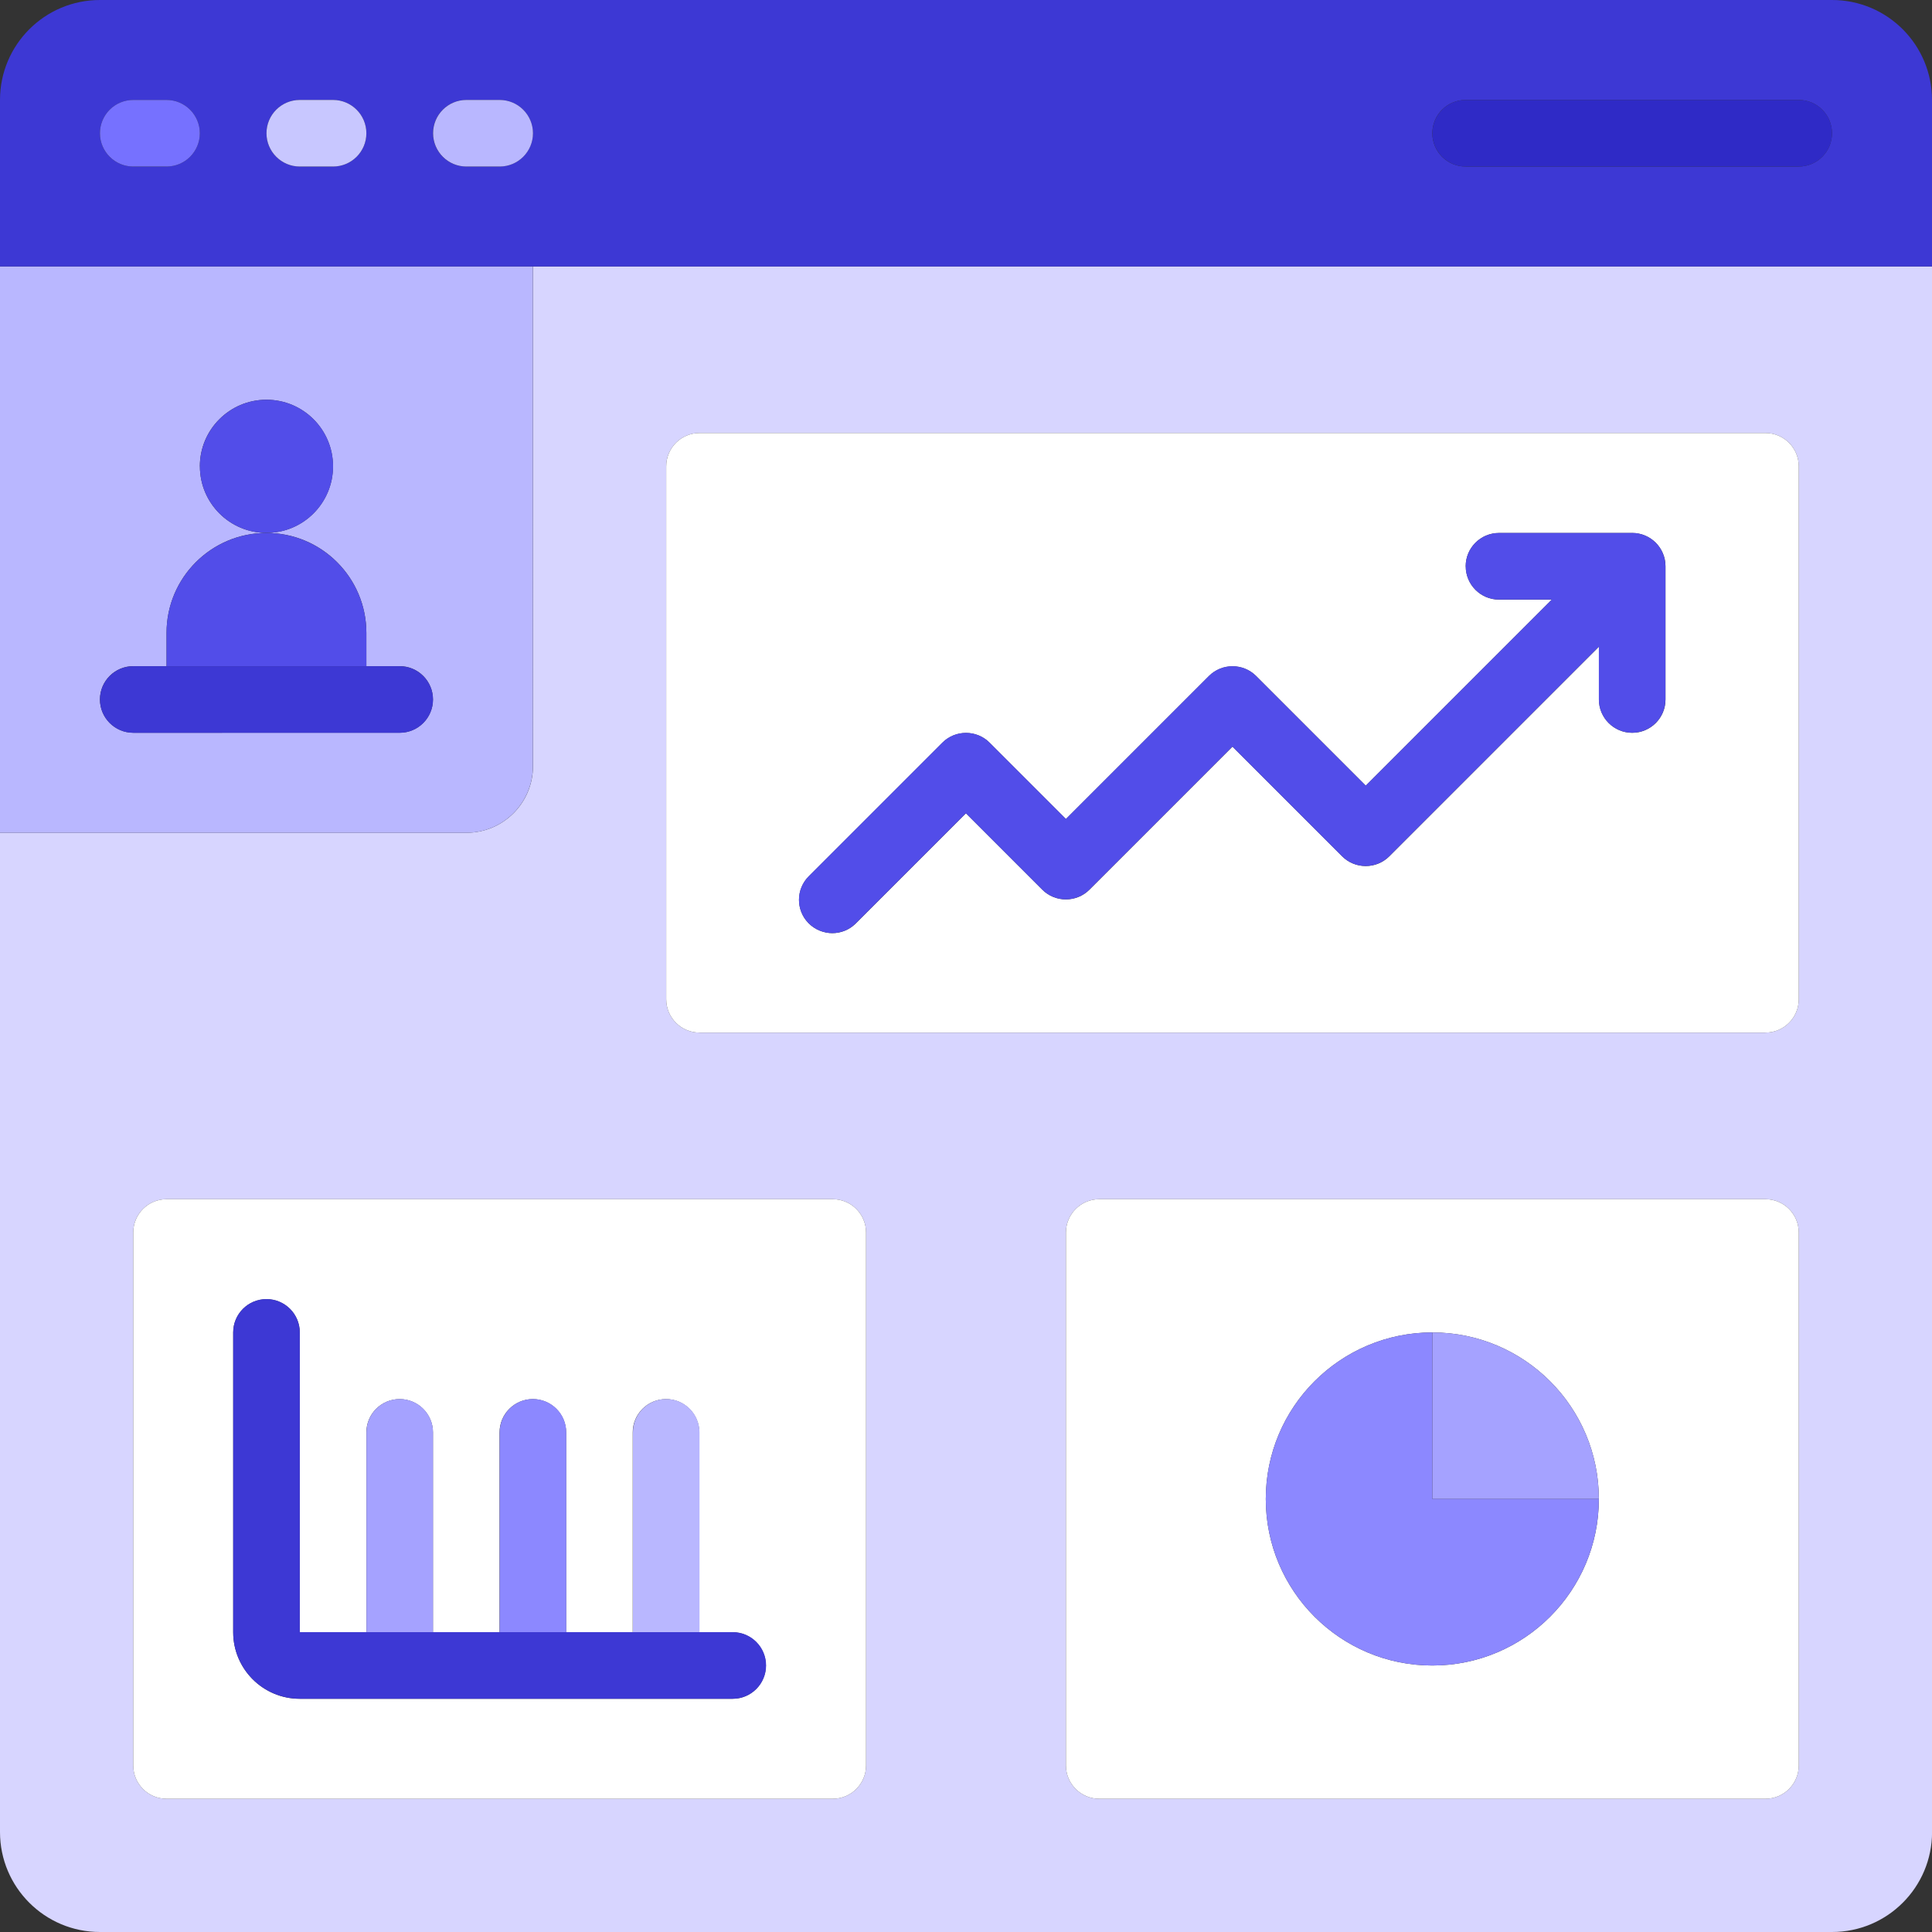 <?xml version="1.0" encoding="UTF-8"?>
<svg id="Layer_2" data-name="Layer 2" xmlns="http://www.w3.org/2000/svg" viewBox="0 0 300 300">
  <rect x="0" y="0" width="300" height="300" fill="#333333" stroke="none"/>
  <defs>
    <style>
      .cls-1 {
        fill: #a5a2ff;
      }

      .cls-2 {
        fill: #d7d5ff;
      }

      .cls-3 {
        fill: #524de9;
      }

      .cls-4 {
        fill: #fff;
      }

      .cls-5 {
        fill: #c8c7ff;
      }

      .cls-6 {
        fill: #7671ff;
      }

      .cls-7 {
        fill: #8c88ff;
      }

      .cls-8 {
        fill: #3d38d4;
      }

      .cls-9 {
        fill: #2f2ac6;
      }

      .cls-10 {
        fill: #b9b7ff;
      }
    </style>
  </defs>
  <g id="Layer_1-2" data-name="Layer 1">
    <g>
      <path class="cls-2" d="M20.69,191.38h0c0-2.86,2.32-5.17,5.17-5.17h103.45c2.86,0,5.17,2.32,5.17,5.17v82.76h0c0,2.86-2.32,5.17-5.17,5.17H25.86c-2.86,0-5.17-2.32-5.17-5.17v-82.76h0M165.52,191.38h0c0-2.86,2.32-5.17,5.17-5.17h103.45c2.86,0,5.17,2.32,5.17,5.17v82.76h0c0,2.86-2.32,5.17-5.17,5.17h-103.45c-2.86,0-5.17-2.32-5.17-5.17v-82.76h0M103.45,72.41h0c0-2.86,2.32-5.17,5.17-5.17h165.52c2.86,0,5.17,2.32,5.17,5.17v82.76h0c0,2.86-2.32,5.17-5.17,5.17H108.62c-2.86,0-5.17-2.32-5.17-5.17v-82.76h0M300,41.38H82.76v77.59h0c0,5.71-4.63,10.34-10.34,10.34H0v155.17c0,8.57,6.95,15.52,15.52,15.52h268.97c8.57,0,15.52-6.95,15.52-15.52V41.38"/>
      <path class="cls-10" d="M31.03,72.41h0c0-5.71,4.63-10.34,10.34-10.34s10.34,4.63,10.34,10.34h0c0,5.71-4.63,10.34-10.34,10.34,8.57,0,15.52,6.95,15.52,15.52v5.17h5.17c2.86,0,5.17,2.32,5.17,5.17h0c0,2.86-2.32,5.17-5.17,5.17H20.69c-2.86,0-5.17-2.32-5.17-5.17h0c0-2.86,2.32-5.17,5.17-5.17h5.17v-5.17h0c0-8.57,6.95-15.52,15.52-15.52-5.71,0-10.34-4.63-10.34-10.34h0M82.76,41.38H0v87.93h72.41c5.71,0,10.34-4.63,10.34-10.34V41.38"/>
      <path class="cls-8" d="M15.52,20.69h0c0-2.86,2.32-5.17,5.17-5.17h5.17c2.86,0,5.17,2.32,5.17,5.17h0c0,2.86-2.32,5.17-5.17,5.17h-5.17c-2.86,0-5.17-2.32-5.17-5.17h0M41.38,20.69h0c0-2.86,2.32-5.17,5.17-5.17h5.17c2.86,0,5.17,2.32,5.17,5.17h0c0,2.86-2.32,5.17-5.17,5.17h-5.17c-2.86,0-5.17-2.32-5.17-5.17h0M67.24,20.69h0c0-2.86,2.32-5.17,5.17-5.17h5.17c2.86,0,5.17,2.32,5.17,5.17h0c0,2.86-2.32,5.17-5.17,5.17h-5.17c-2.86,0-5.17-2.32-5.17-5.17h0M222.41,20.69h0c0-2.86,2.32-5.17,5.17-5.17h51.72c2.86,0,5.17,2.32,5.17,5.17h0c0,2.86-2.32,5.17-5.17,5.17h-51.72c-2.86,0-5.17-2.32-5.17-5.17h0M284.48,0H15.52C6.95,0,0,6.95,0,15.52v25.86h300V15.52c0-8.57-6.95-15.52-15.52-15.52"/>
      <path class="cls-3" d="M41.38,62.07c-5.71,0-10.34,4.63-10.34,10.34s4.63,10.34,10.34,10.34h0c5.71,0,10.34-4.63,10.34-10.34s-4.63-10.34-10.34-10.34"/>
      <path class="cls-3" d="M41.38,82.76h0c-8.57,0-15.52,6.95-15.52,15.52v5.17h31.03v-5.17c0-8.57-6.95-15.52-15.52-15.52h0"/>
      <path class="cls-4" d="M36.21,206.9h0c0-2.86,2.32-5.17,5.17-5.17s5.17,2.32,5.17,5.17v46.55h10.34v-31.03h0c0-2.86,2.32-5.17,5.17-5.17s5.17,2.32,5.17,5.17v31.03h10.34v-31.03h0c0-2.86,2.32-5.17,5.17-5.17s5.17,2.32,5.17,5.17v31.03h10.34v-31.03h0c0-2.86,2.32-5.17,5.17-5.17s5.17,2.32,5.17,5.17v31.03h5.17c2.86,0,5.17,2.32,5.17,5.17h0c0,2.86-2.32,5.17-5.17,5.17H46.55c-5.71,0-10.34-4.63-10.34-10.34v-46.55h0M129.31,186.21H25.86c-2.86,0-5.17,2.32-5.17,5.17v82.76c0,2.86,2.32,5.17,5.17,5.17h103.45c2.86,0,5.17-2.32,5.17-5.17v-82.76c0-2.86-2.32-5.17-5.17-5.17"/>
      <path class="cls-4" d="M196.55,232.76h0c0-14.28,11.58-25.86,25.86-25.86h0c14.28,0,25.86,11.58,25.86,25.86h0c0,14.28-11.58,25.86-25.86,25.86s-25.86-11.58-25.86-25.86h0M274.14,186.21h-103.45c-2.86,0-5.17,2.32-5.17,5.17v82.76c0,2.86,2.32,5.17,5.17,5.17h103.45c2.86,0,5.17-2.32,5.17-5.17v-82.76c0-2.86-2.32-5.17-5.17-5.17"/>
      <path class="cls-4" d="M227.59,87.93h0c0-2.86,2.32-5.17,5.17-5.17h20.69c2.86,0,5.17,2.32,5.17,5.17v20.69h0c0,2.86-2.32,5.17-5.17,5.17s-5.17-2.32-5.17-5.17v-8.2l-32.55,32.55c-1.01,1.01-2.33,1.51-3.66,1.51s-2.65-.5-3.66-1.51l-17.03-17.03-22.21,22.21c-1.01,1.01-2.33,1.51-3.66,1.51s-2.65-.5-3.66-1.51l-11.86-11.86-17.03,17.03-.13.13c-1,.97-2.3,1.45-3.59,1.45s-2.71-.53-3.72-1.58c-.97-1-1.45-2.3-1.45-3.59,0-1.35.53-2.71,1.58-3.72l20.69-20.69c1.01-1.01,2.33-1.51,3.66-1.51s2.65.5,3.66,1.51l11.86,11.86,22.21-22.21c1.01-1.01,2.33-1.51,3.66-1.51s2.65.5,3.66,1.51l17.03,17.03,28.89-28.89h-8.2c-2.86,0-5.17-2.32-5.17-5.17h0M274.14,67.24H108.62c-2.86,0-5.17,2.32-5.17,5.17v82.76c0,2.86,2.32,5.17,5.17,5.17h165.52c2.86,0,5.17-2.32,5.17-5.17v-82.76c0-2.86-2.32-5.17-5.17-5.17"/>
      <path class="cls-1" d="M222.41,206.9v25.86h25.86c0-14.28-11.58-25.86-25.86-25.86"/>
      <path class="cls-7" d="M222.41,206.9c-14.28,0-25.86,11.58-25.86,25.86s11.58,25.86,25.86,25.86,25.86-11.58,25.86-25.86h-25.86v-25.86"/>
      <path class="cls-6" d="M25.86,15.52h-5.17c-2.86,0-5.17,2.32-5.17,5.17s2.32,5.17,5.17,5.17h5.17c2.86,0,5.17-2.32,5.17-5.17s-2.32-5.17-5.17-5.17"/>
      <path class="cls-5" d="M51.72,15.52h-5.17c-2.86,0-5.17,2.32-5.17,5.17s2.32,5.17,5.17,5.17h5.17c2.86,0,5.17-2.32,5.17-5.17s-2.32-5.17-5.17-5.17"/>
      <path class="cls-10" d="M77.59,15.52h-5.17c-2.86,0-5.17,2.32-5.17,5.17s2.32,5.17,5.17,5.17h5.17c2.86,0,5.17-2.32,5.17-5.17s-2.32-5.17-5.17-5.17"/>
      <path class="cls-9" d="M279.31,15.52h-51.72c-2.86,0-5.17,2.32-5.17,5.17s2.32,5.17,5.17,5.17h51.72c2.86,0,5.17-2.32,5.17-5.17s-2.32-5.17-5.17-5.17"/>
      <path class="cls-8" d="M62.07,103.45H20.69c-2.86,0-5.17,2.32-5.17,5.17s2.32,5.17,5.17,5.17h41.38c2.86,0,5.17-2.32,5.17-5.17s-2.32-5.17-5.17-5.17"/>
      <path class="cls-3" d="M253.45,82.76h-20.69c-2.86,0-5.17,2.32-5.17,5.17s2.32,5.17,5.17,5.17h8.2l-28.89,28.89-17.03-17.03c-1.01-1.01-2.33-1.51-3.66-1.51s-2.65.5-3.66,1.51l-22.21,22.21-11.86-11.86c-1.01-1.01-2.33-1.51-3.66-1.51s-2.65.5-3.66,1.51l-20.69,20.69c-1.05,1.02-1.58,2.37-1.58,3.72,0,1.29.48,2.59,1.45,3.59,1.01,1.05,2.37,1.58,3.72,1.58s2.59-.48,3.59-1.45l.13-.13,17.03-17.03,11.86,11.86c1.01,1.01,2.33,1.51,3.66,1.51s2.65-.5,3.66-1.51l22.21-22.21,17.03,17.03c1.01,1.01,2.33,1.51,3.66,1.51s2.65-.5,3.66-1.51l32.55-32.55v8.2c0,2.86,2.32,5.17,5.17,5.17s5.17-2.32,5.17-5.17v-20.69c0-2.86-2.32-5.17-5.17-5.17"/>
      <path class="cls-1" d="M62.07,217.24c-2.86,0-5.17,2.32-5.17,5.17v31.03h10.34v-31.03c0-2.86-2.32-5.17-5.17-5.17"/>
      <path class="cls-7" d="M82.76,217.24c-2.86,0-5.17,2.32-5.17,5.17v31.03h10.34v-31.03c0-2.86-2.32-5.17-5.17-5.17"/>
      <path class="cls-10" d="M103.45,217.24c-2.86,0-5.17,2.32-5.17,5.17v31.03h10.34v-31.03c0-2.86-2.32-5.17-5.17-5.17"/>
      <path class="cls-8" d="M41.38,201.72c-2.86,0-5.17,2.32-5.17,5.17v46.55c0,5.71,4.63,10.34,10.34,10.34h67.24c2.86,0,5.17-2.32,5.17-5.17s-2.32-5.17-5.17-5.17H46.55v-46.55c0-2.86-2.32-5.17-5.17-5.17"/>
    </g>
  </g>
</svg>
